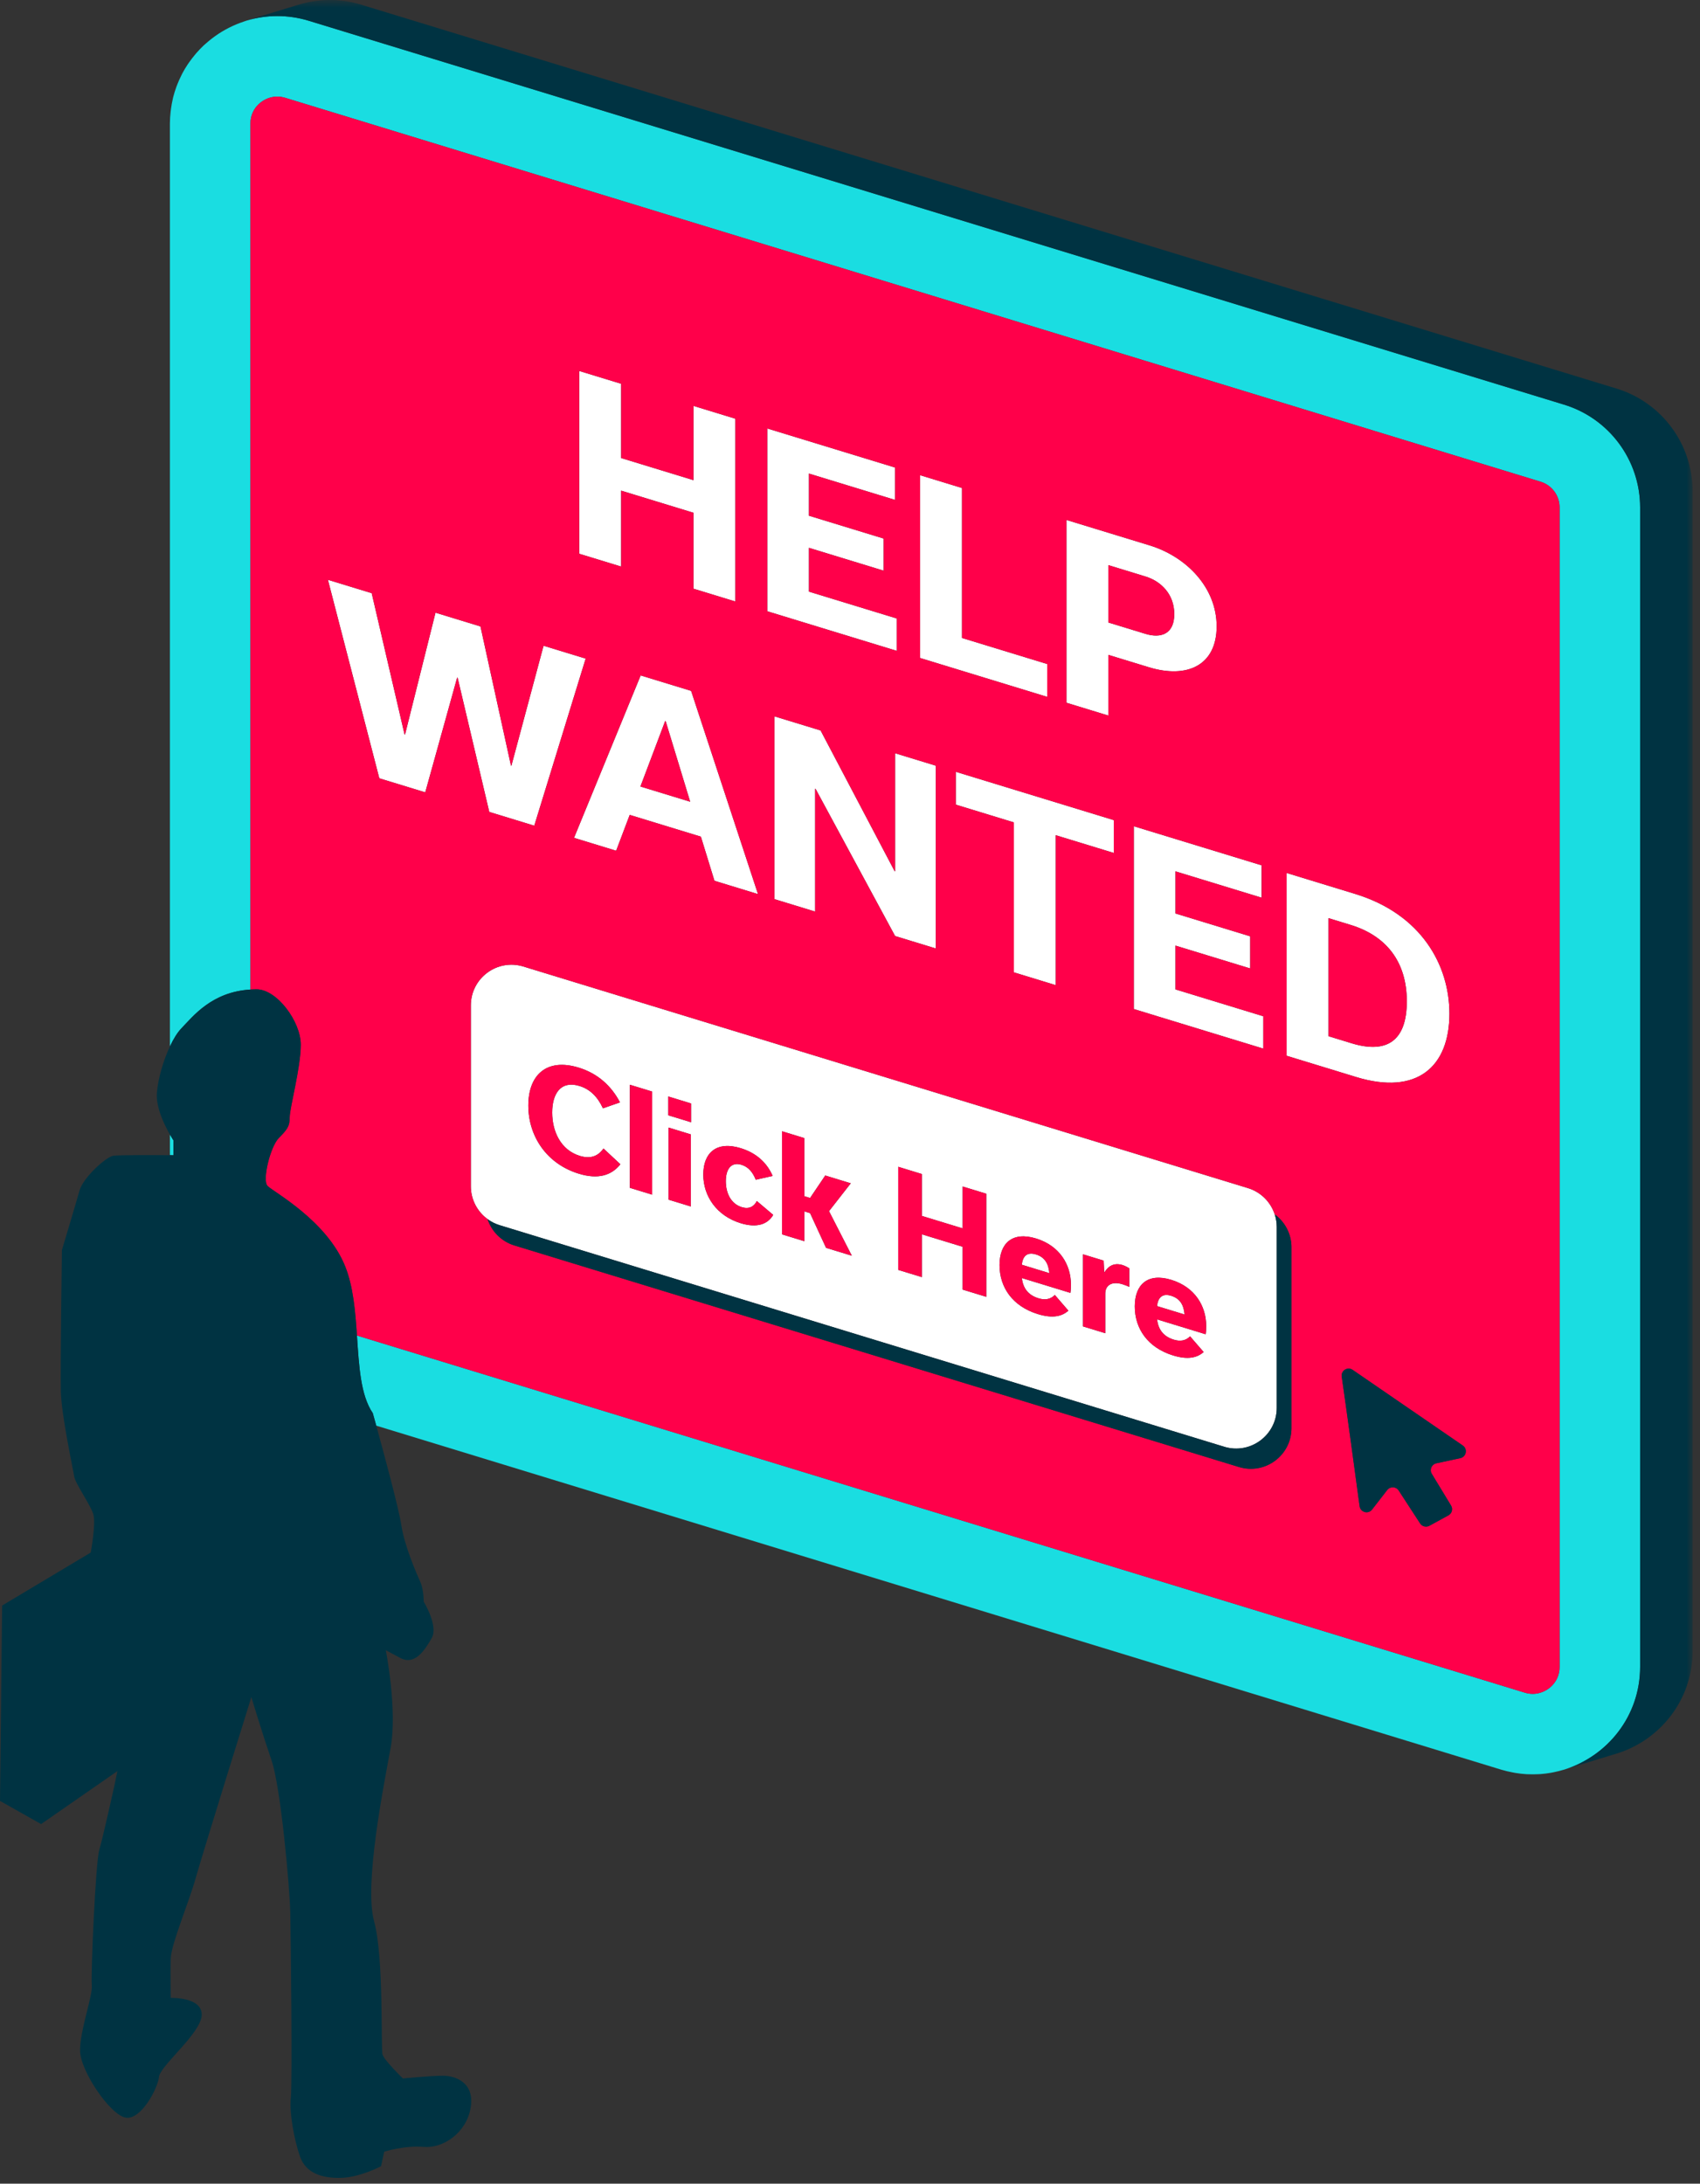 <svg height="244" viewBox="0 0 190 244" width="190" xmlns="http://www.w3.org/2000/svg" xmlns:xlink="http://www.w3.org/1999/xlink"><rect x="0" y="0" width="190" height="244" fill="#333333" stroke="none"/><mask id="a" fill="#fff"><path d="m.567.648h161.611v197.721h-161.611z" fill="#fff" fill-rule="evenodd"/></mask><g fill="none" fill-rule="evenodd" transform="translate(0 -1)"><path d="m174.803 46.215-140.283-42.889c-2.388-.729-4.782-.677-6.953-.024-.114.034-.223.077-.334.115-.27.09-.535.188-.797.296-.143.059-.283.119-.424.184-.274.127-.543.262-.807.409-.115.063-.23.126-.341.193-.29.173-.571.359-.845.554-.116.084-.23.17-.344.258-.231.177-.455.364-.673.558-.082.074-.166.142-.246.216-.277.262-.541.538-.793.825-.081.093-.158.19-.236.284-.194.235-.378.476-.554.725-.063.09-.13.178-.19.27-.219.328-.422.668-.608 1.018-.046.087-.086.176-.129.264-.146.293-.28.593-.402.898-.041.105-.084.206-.122.312-.142.387-.268.782-.37 1.187-.015.061-.025.123-.039.184-.083.358-.15.725-.2 1.097-.017.115-.032.229-.044.345-.047.435-.08.875-.08 1.325v103.11c.389-.826.827-1.552 1.289-2.029 1.304-1.349 3.386-4.069 7.711-4.331v-96.75c0-1.869 1.555-3.026 2.997-3.026.296 0 .599.048.903.141l140.282 42.888c1.278.39 2.136 1.55 2.136 2.886v129.537c0 1.869-1.556 3.026-2.997 3.026-.296 0-.6-.047-.903-.14l-130.514-39.901c.23 3.385.394 6.657 1.771 8.673 0 0 .153.541.388 1.398l125.724 38.436v.001c.429.131.859.229 1.287.31.098.02.195.038.293.055.414.068.826.118 1.235.142.082.005.163.004.245.007.348.015.694.012 1.036-.005.105-.005.209-.007.314-.014.381-.029.757-.077 1.129-.141.124-.022.246-.048.369-.072.305-.063.604-.137.9-.222.094-.026.189-.048.281-.077 4.784-1.502 8.442-5.949 8.442-11.476v-129.537c0-5.284-3.451-9.948-8.504-11.493" fill="#1adde1"/><path d="m18.989 130.079c.241.002.395.003.395.003v-1.665s-.166-.247-.395-.647z" fill="#1adde1"/><g fill="#fff"><path d="m134.749 150.086-5.431-1.661c.136 1.077.646 1.892 1.875 2.268.691.211 1.322.134 1.816-.374l1.515 1.753c-.72.635-1.74.893-3.405.384-2.85-.871-4.29-3.007-4.29-5.481 0-2.43 1.425-3.78 4.08-2.968 2.625.803 3.9 2.918 3.9 5.152 0 .33-.015.686-.06.927zm-8.534-5.294c-.179-.085-.495-.211-.765-.294-1.245-.38-1.92.163-1.92 1.048v4.425l-2.49-.761v-8.055l2.31.705.061 1.294.029.009c.451-.732 1.11-1.085 2.01-.81.285.087.54.225.765.369zm-6.582.672-5.431-1.66c.136 1.077.646 1.892 1.876 2.268.69.211 1.32.134 1.816-.375l1.514 1.753c-.721.635-1.74.894-3.405.385-2.851-.872-4.29-3.007-4.29-5.482 0-2.43 1.425-3.78 4.08-2.967 2.625.803 3.899 2.917 3.899 5.152 0 .33-.014.686-.059.926zm-9.403.44-2.639-.806v-4.785l-4.561-1.394v4.784l-2.639-.807v-11.52l2.639.808v4.679l4.561 1.395v-4.68l2.639.807zm-17.906-5.473-1.785-3.876-.644-.198v3.331l-2.491-.762v-11.52l2.491.762v6.494l.644.197 1.695-2.511 2.851.872-2.43 3.111 2.549 4.98zm-9.538-2.752c-2.699-.825-4.184-3.034-4.184-5.434 0-2.415 1.455-3.785 4.184-2.951 1.801.551 2.956 1.684 3.57 3.102l-1.889.427c-.33-.836-.825-1.437-1.59-1.671-1.186-.362-1.756.513-1.756 1.833 0 1.334.57 2.53 1.786 2.901.81.248 1.35-.052 1.68-.686l1.83 1.549c-.601 1.031-1.785 1.494-3.631.93zm-5.548-11.28-2.55-.78v-2.1l2.55.779zm-.03 9.41-2.489-.761v-8.055l2.489.761zm-4.319-1.321-2.49-.76v-11.52l2.49.761zm-8.202-2.342c-3.615-1.106-5.64-4.214-5.64-7.62 0-3.375 2.011-5.339 5.626-4.234 2.099.642 3.644 2.014 4.62 3.887l-1.905.662c-.6-1.293-1.441-2.135-2.625-2.497-2.086-.638-3.046.854-3.046 2.969 0 2.1.945 4.188 3.09 4.844 1.185.363 2.041.039 2.64-.827l1.891 1.763c-.99 1.242-2.476 1.718-4.651 1.053zm74.794 1.611-80.989-24.761c-2.919-.892-5.868 1.291-5.868 4.343v20.215c0 1.482.721 2.833 1.872 3.671.399.291.849.521 1.341.672l80.988 24.76c2.919.893 5.869-1.291 5.869-4.342v-20.215c0-.488-.08-.96-.225-1.407-.45-1.379-1.545-2.495-2.988-2.936z"/><path d="m115.778 141.166c-.976-.298-1.471.181-1.576 1.153l3.075.94c-.089-1.031-.479-1.781-1.499-2.093"/><path d="m130.893 145.787c-.975-.298-1.47.181-1.575 1.153l3.075.941c-.09-1.032-.479-1.782-1.5-2.094"/><path d="m69.422 55.824 8.086 2.473v8.484l4.682 1.432v-20.426l-4.682-1.432v8.298l-8.086-2.472v-8.298l-4.683-1.432v20.426l4.683 1.431z"/><path d="m100.226 70.109-9.815-3.001v-4.894l8.352 2.554v-3.59l-8.352-2.553v-4.708l9.629 2.944v-3.617l-14.285-4.367v20.425l14.471 4.424z"/><path d="m117.039 75.196-9.523-2.911v-16.756l-4.682-1.432v20.426l14.205 4.344z"/><path d="m123.874 64.148 4.149 1.269c1.756.536 3.219 1.995 3.219 4.202s-1.463 2.744-3.219 2.207l-4.149-1.269zm0 10.026 4.521 1.382c4.284 1.31 7.583-.208 7.583-4.57 0-4.334-3.378-7.787-7.502-9.049l-9.285-2.838v20.426l4.683 1.432z"/><path d="m59.712 93.262 5.745-18.67-4.707-1.438-3.592 13.396-.053-.017-3.406-15.536-5.026-1.537-3.405 13.614-.054-.016-3.671-15.777-4.894-1.497 5.746 22.183 5.133 1.569 3.565-12.819.054.017 3.537 14.99z"/><path d="m71.577 88.884 2.767-7.32.052.016 2.741 9.003zm.027-12.412-7.449 18.148 4.709 1.44 1.516-4.005 7.954 2.432 1.516 4.931 4.868 1.488-7.475-22.71z"/><path d="m100.04 98.357-.053-.016-8.273-15.721-5.161-1.577v20.425l4.549 1.391v-13.725l.053.017 8.885 16.44 4.549 1.391v-20.426l-4.549-1.39z"/><path d="m117.996 111.08v-16.755l6.49 1.984v-3.67l-17.663-5.401v3.671l6.49 1.984v16.755z"/><path d="m141.005 101.307v-3.617l-14.285-4.367v20.425l14.472 4.424v-3.617l-9.817-3.001v-4.893l8.353 2.553v-3.59l-8.353-2.554v-4.707z"/><path d="m151.061 117.573-2.58-.789v-13.191l2.474.756c3.91 1.196 6.277 4.047 6.277 8.541 0 4.389-2.207 5.895-6.171 4.683m.398-16.687-7.661-2.342v20.425l7.768 2.375c6.837 2.09 10.428-1.173 10.428-7.078 0-5.425-3.139-11.119-10.535-13.38"/></g><g fill="#ff004a"><path d="m131.243 69.618c0-2.207-1.463-3.666-3.219-4.202l-4.149-1.269v6.409l4.149 1.269c1.756.537 3.219 0 3.219-2.207"/><path d="m74.343 81.564-2.767 7.32 5.56 1.7-2.74-9.003z"/><path d="m157.232 112.89c0-4.494-2.367-7.346-6.277-8.541l-2.474-.757v13.192l2.58.789c3.964 1.212 6.171-.294 6.171-4.683"/><path d="m163.209 163.933-2.678.575c-.528.113-.787.713-.507 1.174l2.153 3.546c.232.382.098.881-.294 1.096l-2.131 1.164c-.36.196-.811.083-1.034-.261l-2.397-3.683c-.294-.452-.946-.479-1.278-.052l-1.69 2.179c-.427.55-1.304.318-1.398-.372-.472-3.496-1.493-11.025-1.998-14.478-.1-.678.656-1.144 1.221-.756l12.31 8.454c.568.39.394 1.269-.279 1.414zm-18.869-3.354c0 3.052-2.949 5.236-5.868 4.343l-80.99-24.76c-1.442-.442-2.537-1.557-2.987-2.937-1.151-.838-1.872-2.188-1.872-3.671v-20.215c0-3.051 2.949-5.235 5.868-4.343l80.989 24.761c1.443.442 2.538 1.557 2.988 2.937 1.151.838 1.872 2.188 1.872 3.671zm-93.247-83.862-3.565 12.82-5.133-1.57-5.747-22.182 4.895 1.496 3.671 15.777.054.016 3.405-13.614 5.026 1.537 3.406 15.537.053.016 3.592-13.396 4.707 1.438-5.745 18.67-5.028-1.538-3.538-14.99zm33.624 24.19-4.867-1.489-1.517-4.931-7.954-2.432-1.516 4.005-4.709-1.439 7.45-18.149 5.638 1.724zm-19.978-58.456 4.683 1.431v8.299l8.086 2.472v-8.298l4.681 1.432v20.425l-4.681-1.431v-8.485l-8.086-2.472v8.484l-4.683-1.432zm21.016 6.425 14.285 4.368v3.617l-9.63-2.945v4.708l8.353 2.554v3.59l-8.353-2.554v4.894l9.816 3.001v3.617l-14.471-4.424zm18.833 37.68v20.426l-4.549-1.391-8.885-16.44-.053-.017v13.725l-4.549-1.391v-20.426l5.161 1.578 8.273 15.721.053.016v-13.192zm-1.755-32.459 4.682 1.432v16.756l9.523 2.911v3.671l-14.205-4.344zm3.989 36.813v-3.671l17.663 5.4v3.671l-6.49-1.984v16.754l-4.682-1.431v-16.755zm12.369-31.811 9.285 2.838c4.124 1.262 7.502 4.715 7.502 9.049 0 4.362-3.299 5.88-7.582 4.57l-4.522-1.382v6.782l-4.683-1.431zm20.537 46.525v3.59l-8.353-2.553v4.893l9.816 3.001v3.617l-14.471-4.424v-20.425l14.285 4.367v3.617l-9.63-2.944v4.707zm4.07-7.081 7.661 2.343c7.396 2.261 10.534 7.954 10.534 13.38 0 5.904-3.591 9.168-10.428 7.078l-7.767-2.375zm28.373-43.72-140.282-42.889c-.304-.093-.608-.141-.904-.141-1.441 0-2.997 1.158-2.997 3.027v96.75c.222-.014.444-.027.678-.027 2.307 0 4.951 3.627 4.951 6.187s-1.238 7.04-1.238 8.106c0 1.068-.309 1.387-1.237 2.347-.929.96-1.858 4.693-1.239 5.334.619.64 6.603 3.84 8.666 8.96.916 2.272 1.141 5.05 1.324 7.753l130.513 39.901c.304.093.608.14.904.14 1.441 0 2.997-1.156 2.997-3.025v-129.538c0-1.336-.859-2.496-2.136-2.885z"/><path d="m64.806 130.157c-2.145-.656-3.09-2.744-3.09-4.845 0-2.114.96-3.606 3.046-2.968 1.185.362 2.025 1.204 2.625 2.497l1.905-.663c-.975-1.873-2.52-3.245-4.62-3.886-3.615-1.106-5.626.859-5.626 4.234 0 3.405 2.026 6.514 5.641 7.619 2.175.665 3.66.19 4.65-1.052l-1.89-1.763c-.6.866-1.455 1.189-2.641.827"/><path d="m70.399 133.728 2.489.761v-11.52l-2.489-.761z"/><path d="m74.688 125.619 2.55.779v-2.1l-2.55-.78z"/><path d="m74.718 135.048 2.489.761v-8.055l-2.489-.761z"/><path d="m82.907 135.886c-1.216-.371-1.786-1.566-1.786-2.9 0-1.321.57-2.196 1.756-1.833.764.233 1.259.835 1.59 1.67l1.889-.427c-.614-1.418-1.769-2.551-3.57-3.102-2.73-.834-4.185.536-4.185 2.951 0 2.4 1.486 4.609 4.185 5.434 1.846.564 3.03.102 3.631-.93l-1.83-1.549c-.33.634-.87.934-1.68.686"/><path d="m95.085 133.22-2.851-.872-1.695 2.512-.644-.198v-6.494l-2.491-.761v11.519l2.491.762v-3.33l.644.197 1.785 3.876 2.88.88-2.549-4.98z"/><path d="m107.59 138.258-4.561-1.395v-4.679l-2.639-.808v11.52l2.639.807v-4.784l4.561 1.394v4.785l2.64.806v-11.519l-2.64-.807z"/><path d="m114.202 142.32c.105-.973.601-1.451 1.576-1.153 1.02.311 1.41 1.061 1.499 2.092zm1.591-2.934c-2.655-.812-4.08.538-4.08 2.967 0 2.476 1.439 4.611 4.29 5.483 1.665.508 2.684.25 3.405-.385l-1.515-1.753c-.495.509-1.126.586-1.815.375-1.23-.376-1.74-1.191-1.876-2.269l5.431 1.661c.045-.241.059-.596.059-.926 0-2.236-1.274-4.35-3.899-5.153z"/><path d="m123.44 143.163-.029-.009-.062-1.294-2.309-.705v8.055l2.49.761v-4.425c0-.885.675-1.428 1.92-1.048.269.083.586.209.764.294v-2.07c-.224-.144-.479-.282-.764-.37-.901-.274-1.56.079-2.01.811"/><path d="m129.318 146.941c.105-.973.601-1.451 1.575-1.153 1.021.311 1.41 1.061 1.5 2.093zm1.591-2.934c-2.655-.811-4.08.538-4.08 2.968 0 2.475 1.439 4.611 4.29 5.482 1.665.508 2.684.251 3.405-.384l-1.516-1.753c-.494.508-1.125.585-1.815.374-1.229-.376-1.739-1.191-1.875-2.269l5.431 1.662c.045-.242.059-.597.059-.927 0-2.235-1.274-4.35-3.899-5.153z"/></g><g fill="#003342"><path d="m153.674 44.068-140.281-42.889c-2.44-.745-4.884-.676-7.091.017-.046.014-.091.027-.136.042-.046.014-.092.027-.137.042-.046.014-.091.027-.136.041-.046.014-.092.028-.137.042s-.092.027-.137.042c-.046.014-.091.027-.136.042-.045.014-.091.027-.136.041-.046.014-.092.027-.138.042-.045.014-.091.027-.137.042l-.134.041c-.047.015-.092.028-.138.042-.046.015-.091.028-.137.042s-.091.027-.135.042c-.046.014-.092.027-.138.042-.046.014-.091.027-.136.041-.046.014-.092.028-.137.042s-.091.027-.136.042c-.046.014-.092.027-.137.042-.045.014-.091.027-.136.041-.046.014-.092.028-.138.042-.044.014-.09.027-.136.042-.045.014-.091.027-.137.042l-.135.041c-.047.014-.092.028-.137.042-.046.014-.091.027-.137.042-.046.014-.091.027-.136.042-.046.014-.092.027-.137.042-.046.014-.091.027-.136.041-.046.014-.092.027-.137.042-.045.014-.092.027-.137.042-.046.014-.092.027-.136.042-.045.013-.091.027-.136.041-.046.014-.092.027-.138.042-.045.014-.091.027-.137.042-.045.014-.089.027-.135.041s-.091.028-.137.042-.091.027-.137.042c-.046.014-.091.027-.136.042-.045.014-.091.027-.136.042-.047.014-.092.027-.137.041-.046.014-.092.027-.137.042-.045.014-.091.027-.136.042 2.17-.653 4.565-.705 6.953.024l140.283 42.889c5.053 1.545 8.504 6.209 8.504 11.493v129.537c0 5.527-3.658 9.974-8.442 11.476.046-.014.091-.028.137-.042.045-.013.091-.028.136-.041.046-.014.091-.028.138-.042.044-.014.089-.028.136-.042l.135-.041c.047-.014.092-.029.138-.042.046-.014.091-.028.136-.042.046-.014.091-.028.136-.042.046-.014.092-.028.137-.041.047-.015.092-.029.137-.042.046-.014.09-.028.136-.042.045-.014.092-.028.137-.042.046-.014.091-.028.137-.042.045-.014.09-.028.136-.041.045-.014.091-.028.137-.042.045-.014.09-.028.137-.042l.135-.041c.047-.014.092-.029.137-.042.046-.014.091-.028.137-.042s.091-.028.136-.042c.046-.014.092-.028.137-.042.046-.014.091-.028.136-.041.046-.014.091-.028.137-.042.045-.014.092-.028.137-.042.046-.014.092-.028.136-.042.045-.014.09-.028.136-.041.046-.014.092-.028.138-.042.045-.014.091-.028.137-.042.045-.014.09-.028.135-.042.046-.014.091-.028.136-.041.047-.014.092-.028.138-.042s.091-.028.137-.042c.045-.014.09-.028.135-.041.046-.015.092-.028.137-.042.046-.014.092-.028.137-.042.046-.014.092-.028.136-.042.045-.014.091-.027.137-.042.045-.014.092-.027.137-.041s.091-.028.136-.042c.046-.014.09-.027.137-.042.045-.014.091-.027.137-.042l.135-.041c4.851-1.46 8.578-5.939 8.578-11.519v-129.537c0-5.283-3.45-9.947-8.504-11.492" mask="url(#a)" transform="translate(27 .352)"/><path d="m142.468 136.694c.146.446.226.919.226 1.406v20.215c0 3.052-2.951 5.235-5.87 4.343l-80.988-24.761c-.492-.15-.941-.381-1.341-.672.451 1.38 1.545 2.495 2.988 2.937l80.989 24.761c2.919.892 5.868-1.292 5.868-4.343v-20.215c0-1.483-.721-2.833-1.872-3.671"/><path d="m49.502 232.937c-1.372 0-4.474.309-4.474.309s-2.027-1.974-2.265-2.652c-.239-.678.178-10.791-.955-14.923-1.133-4.131 1.074-15.107 1.849-19.362.776-4.255-.537-10.914-.537-10.914l1.623.863c1.623.864 2.731-.863 3.506-2.22s-.894-4.07-.894-4.07 0-1.356-.358-2.158c-.357-.802-1.789-4.008-2.147-6.413-.275-1.85-2.01-8.242-2.797-11.096-.236-.856-.388-1.397-.388-1.397-1.377-2.017-1.541-5.288-1.771-8.674-.183-2.703-.408-5.481-1.324-7.753-2.063-5.12-8.047-8.32-8.666-8.96-.619-.641.31-4.374 1.239-5.334.928-.96 1.237-1.279 1.237-2.347 0-1.066 1.238-5.545 1.238-8.106 0-2.56-2.644-6.187-4.951-6.187-.234 0-.456.013-.678.027-4.324.262-6.406 2.981-7.711 4.33-.462.477-.899 1.203-1.289 2.029-.766 1.627-1.336 3.673-1.455 5.186-.128 1.635.875 3.645 1.455 4.656.23.399.395.646.395.646v1.665s-.153 0-.395-.002c-1.328-.012-5.689-.04-6.345.064-.775.124-3.34 2.405-3.757 3.885s-1.968 6.66-1.968 6.66-.18 13.134-.119 15.786c.059 2.651 1.371 8.694 1.49 9.496.119.801 1.85 3.206 2.148 4.254.297 1.049-.298 4.255-.298 4.255l-9.901 5.92-.238 21.829 4.592 2.59 8.528-5.92-.357 1.726s-1.253 5.673-1.67 7.092c-.418 1.418-.954 13.936-.835 15.108.119 1.171-1.313 4.994-1.313 7.275 0 2.282 3.4 7.276 5.129 7.524 1.731.247 3.578-3.331 3.698-4.564s4.712-4.871 4.771-6.906c.061-2.034-3.459-1.911-3.459-1.911s-.06-2.837 0-4.44c.061-1.603 2.028-6.228 2.803-9.003s6.203-20.164 6.203-20.164 1.252 4.131 2.266 7.091 2.028 14.121 2.087 17.02c.061 2.898.239 18.992.061 20.657-.18 1.665.357 4.625 1.014 6.536.656 1.911 2.504 2.467 4.616 2.408 2.111-.058 4.448-1.298 4.448-1.298l.357-1.627s2.268-.716 4.415-.532c2.147.186 4.771-1.541 5.248-4.378.477-2.836-1.729-3.576-3.101-3.576"/><path d="m163.489 162.519-12.311-8.454c-.564-.388-1.32.078-1.22.756.505 3.453 1.526 10.982 1.998 14.478.094.69.97.922 1.397.372l1.691-2.179c.332-.427.984-.4 1.278.052l2.396 3.683c.224.344.674.457 1.035.261l2.131-1.164c.392-.215.526-.714.293-1.096l-2.152-3.546c-.28-.461-.021-1.06.507-1.174l2.678-.575c.673-.144.846-1.024.279-1.414"/></g></g></svg>
